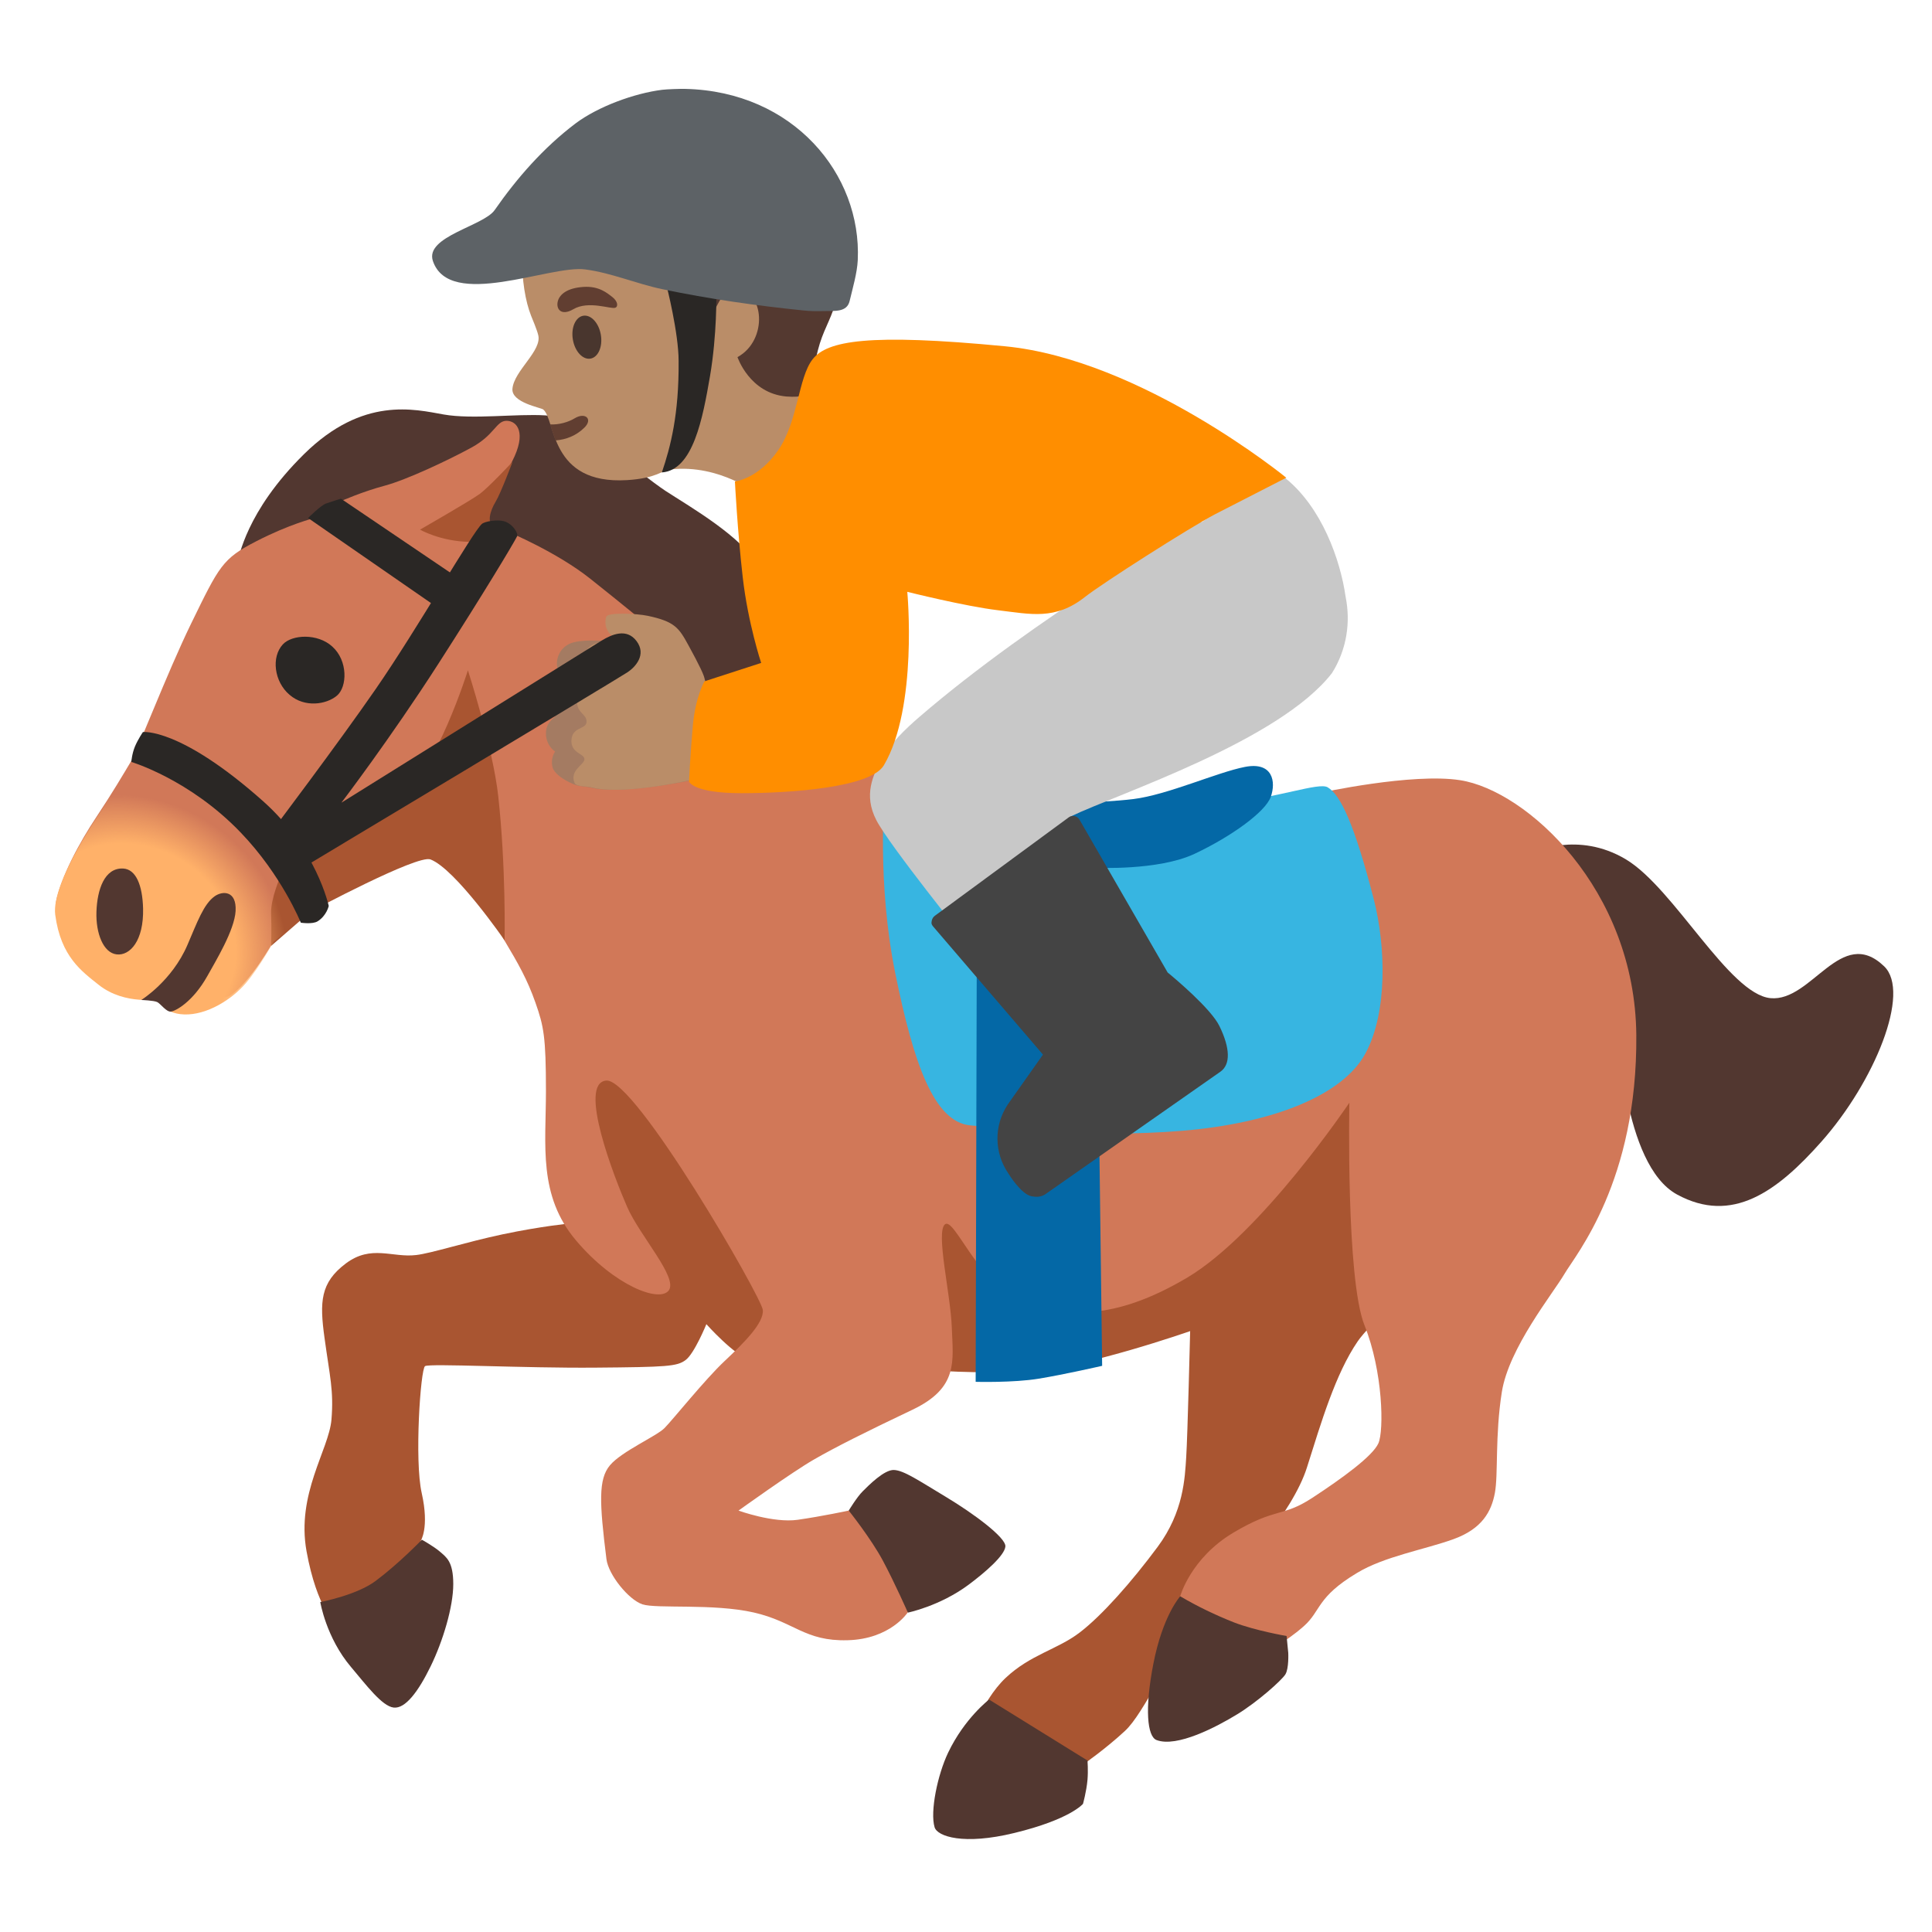 <svg width="100" height="100" viewBox="0 0 100 100" fill="none" xmlns="http://www.w3.org/2000/svg">
<path d="M12.289 29.039C12.383 28.907 12.695 26.5 15.742 23.5C18.789 20.5 21.461 21.188 22.961 21.453C24.461 21.719 26.727 21.407 28.227 21.5C29.727 21.594 33.133 24.539 34.445 25.407C35.766 26.266 38.398 27.766 39.305 29.36C40.211 30.946 41.305 36.578 41.305 36.578C41.305 36.578 32.906 38.305 32.812 37.985C32.719 37.664 12.289 29.039 12.289 29.039Z" fill="#523730"/>
<path d="M48.086 70.914C48.086 70.914 50.375 71.117 53.195 70.984C56.023 70.852 61.602 68.898 61.602 68.898C61.602 68.898 61.469 74.344 61.398 75.422C61.328 76.5 61.266 78.25 59.922 80.062C58.578 81.875 57.031 83.625 55.883 84.5C54.742 85.375 53.328 85.641 52.047 86.852C50.766 88.062 50.062 90.305 50.062 90.305L56.078 91.32C56.078 91.32 57.227 90.523 58.234 89.586C59.242 88.648 60.453 85.703 62.266 83.555C64.078 81.406 66.906 78.312 67.648 75.953C68.391 73.602 69.125 71.109 70.273 69.43C71.414 67.75 80.297 59.945 80.297 59.945L66.984 51.953L45.531 62.984L48.086 70.914ZM31.891 53.758L29.656 57.047L29.477 63.328C29.477 63.328 28.016 63.469 26.039 63.883C24.055 64.305 22.344 64.867 21.539 64.961C20.297 65.109 19.219 64.406 17.898 65.398C16.578 66.391 16.539 67.383 16.797 69.25C17.07 71.25 17.281 71.969 17.156 73.484C17.023 75.039 15.328 77.328 15.867 80.297C16.406 83.266 17.398 84.109 17.398 84.109L21.477 81.859L21.773 79.758C21.773 79.758 22.234 79.094 21.828 77.281C21.445 75.594 21.766 70.859 22 70.711C22.234 70.562 27.086 70.82 30.805 70.789C34.523 70.758 35.039 70.727 35.484 70.398C35.938 70.07 36.562 68.539 36.562 68.539C36.562 68.539 38.031 70.188 38.844 70.398C39.656 70.609 43.297 68.234 43.297 68.234L38.586 55.164L31.891 53.758Z" fill="#A95531"/>
<path d="M51.195 87.969L56.289 91.125C56.289 91.125 56.328 91.641 56.289 92.118C56.234 92.735 56.055 93.368 56.055 93.368C56.055 93.368 55.398 94.172 52.5 94.875C49.875 95.516 48.516 95.055 48.375 94.579C48.133 93.782 48.523 91.868 49.078 90.711C49.93 88.93 51.195 87.969 51.195 87.969ZM16.578 82.922C16.578 82.922 18.461 82.571 19.453 81.821C20.664 80.914 21.836 79.696 21.836 79.696C21.836 79.696 22.469 80.047 22.789 80.329C23.109 80.61 23.461 80.829 23.461 81.993C23.461 83.164 22.93 84.938 22.289 86.25C21.648 87.563 20.977 88.454 20.375 88.383C19.773 88.313 18.953 87.211 18.172 86.289C16.875 84.758 16.578 82.922 16.578 82.922ZM79.328 44.133C79.328 44.133 81.672 42.985 84.164 44.485C86.656 45.985 89.5 51.461 91.641 51.664C93.781 51.867 95.289 47.867 97.523 50.016C98.922 51.36 97.023 55.992 94.281 59.086C91.969 61.696 89.648 63.375 86.805 61.828C83.961 60.282 83.766 53.11 83.766 53.11L79.328 44.133Z" fill="#523730"/>
<path d="M61.086 82.625C61.086 82.625 61.625 80.648 63.843 79.328C66.062 78.008 66.367 78.547 67.921 77.531C69.484 76.508 71.039 75.375 71.343 74.711C71.64 74.055 71.586 70.992 70.625 68.594C69.664 66.195 69.843 57.078 69.843 57.078C69.843 57.078 65.281 63.859 61.445 66.133C57.609 68.406 55.086 68.172 52.867 67.336C50.648 66.492 49.39 62.953 48.906 63.375C48.429 63.797 49.203 66.977 49.265 68.711C49.328 70.453 49.625 71.828 47.226 72.969C44.828 74.109 43.265 74.891 42.125 75.547C40.984 76.203 38.226 78.188 38.226 78.188C38.226 78.188 40.023 78.844 41.289 78.664C42.547 78.484 43.929 78.188 43.929 78.188L47.828 79.625L46.984 83.461C46.984 83.461 46.086 84.844 43.867 84.898C41.648 84.961 41.109 83.938 39.008 83.461C36.906 82.984 33.968 83.281 33.25 83.039C32.531 82.797 31.492 81.508 31.39 80.703C31.023 77.766 30.968 76.562 31.57 75.844C32.172 75.125 33.968 74.344 34.39 73.922C34.812 73.5 36.492 71.398 37.508 70.445C38.531 69.484 39.547 68.469 39.484 67.805C39.422 67.148 32.883 55.805 31.383 55.93C29.883 56.047 31.804 60.969 32.461 62.469C33.117 63.969 35.101 66.125 34.617 66.789C34.14 67.445 31.797 66.547 29.82 64.211C27.843 61.875 28.258 59.289 28.258 56.469C28.258 53.648 28.14 53.109 27.718 51.906C27.297 50.703 26.82 49.867 26.101 48.664C25.383 47.461 22.5 42.242 22.5 42.242L15 46.805L14.156 48.727C14.156 48.727 12.953 50.883 11.875 51.547C10.796 52.203 2.531 48.664 2.89 46.734C3.14 45.391 4.14 43.562 4.976 42.305C5.812 41.047 6.414 40.023 6.773 39.422C7.132 38.82 8.617 34.898 9.89 32.281C11.351 29.289 11.508 28.922 13.25 28.023C14.992 27.125 16.25 26.82 16.25 26.82L17.687 25.922C17.687 25.922 18.765 25.445 19.906 25.141C21.047 24.836 23.203 23.82 24.406 23.164C25.609 22.508 25.679 21.781 26.218 21.781C26.758 21.781 27.281 22.383 26.508 23.883C25.726 25.383 23.937 26.898 23.937 26.898L24.32 27.617L26.328 27.539C26.328 27.539 28.789 28.562 30.531 29.938C32.273 31.32 33.648 32.461 33.648 32.461L38.211 38.641L48.226 40.258L54.226 45.898L67.242 44.398L68.32 41.039C68.32 41.039 73.101 39.992 75.578 40.383C79.007 40.914 84.632 46.023 84.695 53.578C84.757 61.141 81.578 64.914 80.976 65.938C80.375 66.961 78.093 69.773 77.734 72.055C77.375 74.336 77.554 76.312 77.375 77.273C77.195 78.234 76.718 79.133 75.218 79.672C73.718 80.211 71.648 80.562 70.242 81.414C68.14 82.672 68.39 83.367 67.484 84.172C66.461 85.07 65.687 85.375 65.687 85.375L61.086 82.625Z" fill="#D17858"/>
<path d="M26.117 48.672C26.117 48.672 26.196 44.906 25.789 41.211C25.516 38.711 24.219 34.695 24.219 34.695C24.219 34.695 22.547 40.008 20.844 41.008C19.141 42.008 14.532 45.32 14.532 45.32C14.532 45.32 14 46.523 14.032 47.289C14.063 48.055 14.032 48.961 14.032 48.961L16.071 47.188C16.071 47.188 21.602 44.219 22.282 44.484C23.578 44.984 26.117 48.672 26.117 48.672ZM21.742 27.414C21.742 27.414 24.352 25.914 24.813 25.578C25.282 25.242 26.532 23.898 26.532 23.898C26.532 23.898 25.914 25.547 25.649 25.977C25.383 26.414 25.149 27.109 25.617 27.312C26.086 27.516 26.352 27.555 26.352 27.555C26.352 27.555 25.782 28.078 24.282 28.047C22.782 28.016 21.742 27.414 21.742 27.414Z" fill="#A95531"/>
<path d="M61.086 82.626C61.086 82.626 60.18 83.618 59.695 86.133C59.242 88.461 59.383 89.876 59.859 90.063C60.914 90.469 62.984 89.376 64.031 88.735C65.086 88.094 66.344 86.969 66.531 86.665C66.719 86.36 66.68 85.555 66.68 85.555L66.594 84.68C66.594 84.68 64.961 84.399 63.875 83.977C62.912 83.598 61.98 83.146 61.086 82.626ZM43.93 78.188C43.93 78.188 45.086 79.633 45.703 80.79C46.32 81.946 46.992 83.469 46.992 83.469C46.992 83.469 48.641 83.133 50.125 82.032C51.016 81.368 52.008 80.501 52.039 80.04C52.062 79.579 50.398 78.344 48.969 77.485C47.539 76.626 46.789 76.11 46.273 76.086C45.766 76.063 44.953 76.891 44.656 77.188C44.359 77.477 43.93 78.188 43.93 78.188Z" fill="#523730"/>
<path d="M68.719 40.75C68.25 40.477 66.164 41.305 63.328 41.586C60.492 41.859 45.781 41.25 45.781 41.25C45.781 41.25 45.391 45.695 46.336 50.359C47.281 55.023 48.336 58.078 50.227 58.25C52.117 58.414 56.445 58.914 61.172 58.531C65.891 58.141 69.5 56.695 70.672 54.531C71.844 52.367 71.711 48.93 71.117 46.586C70.102 42.641 69.383 41.141 68.719 40.75Z" fill="#37B5E1"/>
<path d="M56.719 44.914C56.719 44.914 59.938 45.078 61.828 44.195C63.719 43.304 65.492 42.031 65.773 41.25C66.055 40.468 65.883 39.414 64.438 39.695C62.992 39.976 60.438 41.14 58.664 41.359C56.891 41.578 53.219 41.64 53.219 41.64L50.555 50.414L50.5 71.523C50.5 71.523 52.445 71.578 53.773 71.359C55.109 71.14 57.047 70.695 57.047 70.695L56.719 44.914Z" fill="#0468A6"/>
<path d="M6.797 39.437L5.305 41.874C5.305 41.874 2.633 45.663 2.859 47.351C3.148 49.531 4.25 50.288 5.109 50.976C6.477 52.062 8.289 51.702 8.289 51.702C8.289 51.702 8.367 52.468 9.539 52.507C10.703 52.546 11.992 51.741 12.719 50.898C13.445 50.054 14.172 48.741 14.172 48.741L16.062 47.195C16.062 47.195 18.875 41.726 14.648 38.945C10.422 36.163 7.727 37.132 7.727 37.132C7.727 37.132 7.07 38.921 6.797 39.437Z" fill="url(#paint0_radial_107_8646)"/>
<path d="M6.367 44.954C5.398 44.915 5.031 46.063 4.992 47.188C4.953 48.313 5.351 49.321 6.039 49.399C6.726 49.477 7.445 48.696 7.406 47.024C7.375 45.821 7.039 44.985 6.367 44.954ZM7.312 51.759C7.312 51.759 8.898 50.782 9.703 48.907C10.211 47.727 10.539 46.798 11.109 46.392C11.515 46.102 12.25 46.087 12.195 47.149C12.14 48.157 11.148 49.767 10.734 50.517C9.976 51.868 9.086 52.329 8.851 52.36C8.617 52.392 8.312 51.954 8.14 51.868C7.968 51.782 7.312 51.759 7.312 51.759Z" fill="#523730"/>
<path d="M14.641 33.352C14.031 34.008 14.188 35.281 14.984 35.961C15.781 36.648 16.898 36.461 17.438 36.008C17.977 35.555 18.016 34.203 17.203 33.469C16.438 32.766 15.109 32.844 14.641 33.352ZM15.945 26.812C15.945 26.812 16.594 26.164 16.875 26.062C17.156 25.961 17.648 25.812 17.648 25.812L24.148 30.211L23.07 31.742L15.945 26.812ZM6.797 39.438C6.797 39.438 6.828 39.016 6.984 38.641C7.141 38.266 7.398 37.891 7.398 37.891C7.398 37.891 9.312 37.641 13.617 41.469C16.383 43.93 17.016 46.891 17.016 46.891C17.016 46.891 16.906 47.398 16.438 47.688C16.172 47.852 15.57 47.758 15.57 47.758C15.57 47.758 14.586 45.305 12.461 43.094C9.82 40.336 6.797 39.438 6.797 39.438Z" fill="#2A2725"/>
<path d="M36.5 35.21C36.524 35.039 32.016 33.273 31.133 33.164C30.282 33.124 29.696 33.187 29.407 33.359C29.133 33.507 28.938 33.765 28.86 34.07C28.789 34.343 28.828 34.632 28.953 34.835C28.985 34.882 28.953 35.046 28.86 35.124C28.532 35.39 28.344 35.742 28.313 36.109C28.282 36.546 28.453 36.812 28.735 37.085C28.407 37.382 28.25 37.554 28.258 38.023C28.289 38.609 28.727 38.914 28.735 38.89C28.727 38.921 28.5 39.203 28.586 39.656C28.649 40.039 29.188 40.374 29.657 40.578C29.961 40.703 30.078 40.679 30.532 40.749C32 41.164 35.532 40.437 35.688 40.406C35.852 40.374 35.985 40.234 35.992 40.062L36.5 35.21Z" fill="url(#paint1_linear_107_8646)"/>
<path d="M40.75 9.468C38.781 7.077 34.852 5.554 31.898 6.46C28.586 7.476 27.094 10.163 27.031 13.327C27.008 14.468 27.188 15.585 27.492 16.351C27.531 16.437 27.805 17.108 27.852 17.319C28.094 18.14 26.594 19.187 26.523 20.132C26.477 20.843 27.985 21.093 28.117 21.194C28.773 21.741 28.438 25.093 32.453 24.851C33.992 24.757 34.234 24.351 34.719 24.296C37.266 24.015 39.258 25.601 39.258 25.601L43.297 20.827C43.297 20.827 40.703 18.913 40.805 18.632C41.75 15.937 42.023 11.007 40.75 9.468Z" fill="#BA8D68"/>
<path d="M28.75 22.796C29.305 22.757 29.828 22.546 30.242 22.14C30.703 21.695 30.297 21.32 29.75 21.648C29.422 21.851 28.93 21.992 28.469 21.968L28.75 22.796Z" fill="#613E31"/>
<path d="M30.562 18.562C30.962 18.495 31.203 17.944 31.1 17.331C30.997 16.718 30.589 16.276 30.189 16.343C29.789 16.41 29.548 16.962 29.651 17.574C29.754 18.187 30.162 18.629 30.562 18.562Z" fill="#49362E"/>
<path d="M29.672 16.007C29.031 16.382 28.75 15.976 28.883 15.554C28.984 15.242 29.344 14.906 30.195 14.851C31 14.796 31.422 15.164 31.695 15.375C31.969 15.586 32.016 15.867 31.844 15.929C31.617 16.015 30.461 15.539 29.672 16.007Z" fill="#613E31"/>
<path d="M36.547 17.054L37.001 16.031C37.297 15.445 37.571 14.922 38.079 14.945C39.571 15 39.774 17.609 38.172 18.484C38.172 18.484 38.797 20.359 40.704 20.523C40.907 20.539 41.079 20.539 41.235 20.531C41.735 20.5 42.055 20.054 42.102 19.562C42.376 16.461 43.477 16.875 43.547 13.304C43.641 8.406 38.891 6.008 34.797 6.406C33.204 6.562 31.618 7.078 30.282 7.976C29.711 8.351 27.766 9.828 27.477 10.929C27.102 12.328 28.055 13.304 28.055 13.304C28.055 13.304 32.219 12.289 34.219 12.383C34.485 12.398 34.789 12.429 34.938 12.648C35.008 12.742 35.141 13.383 35.172 13.5C35.508 14.953 35.532 15.906 36.126 16.758C36.219 16.898 36.547 17.054 36.547 17.054Z" fill="#543930"/>
<path d="M69.649 30.89C69.375 28.961 68.406 26.258 66.531 24.75C65 24.445 63.946 25.828 62.219 27.015C62.141 27.015 62.063 27.039 61.992 27.086C61.992 27.086 53.508 32 47.586 37.109C46.922 37.679 46.024 38.531 45.625 39.304C45.196 40.117 44.68 41.14 45.36 42.453C46.039 43.765 50.063 48.75 50.063 48.75C50.094 48.937 56.875 48.633 56.891 48.437C56.93 47.953 56.875 46.836 55.407 42.265C57.891 41.07 66.211 38.367 68.945 34.836C69.711 33.617 69.914 32.203 69.649 30.89Z" fill="#C8C8C8"/>
<path d="M60.437 50.336L55.867 42.414C55.805 42.328 55.719 42.258 55.617 42.242C55.516 42.226 55.398 42.242 55.32 42.304L48.391 47.398C48.305 47.461 48.25 47.547 48.227 47.656C48.191 47.82 48.234 47.867 48.297 47.953L53.984 54.586L52.164 57.164C51.437 58.258 51.453 59.664 52.195 60.742C52.195 60.742 52.852 61.828 53.406 61.922C53.641 61.961 53.914 61.984 54.219 61.734L63.172 55.468C63.695 55.101 63.68 54.258 63.117 53.109C62.687 52.218 60.82 50.648 60.437 50.336Z" fill="#444444"/>
<path d="M35.125 18.688C35.148 21.461 34.703 23.141 34.258 24.453C35.883 24.336 36.375 21.633 36.75 19.469C37.117 17.312 37.078 15.195 37.078 15.195L34.492 14.758C34.5 14.766 35.125 17.227 35.125 18.688Z" fill="#2A2725"/>
<path d="M35.477 4.601C35.211 4.593 34.523 4.617 34.273 4.648C32.836 4.828 30.953 5.515 29.789 6.39C28.125 7.648 26.75 9.226 25.602 10.875C25.023 11.703 21.984 12.242 22.406 13.507C23.266 16.054 28.469 13.703 30.289 13.945C31.656 14.125 32.938 14.687 34.281 14.968C36.703 15.476 39.133 15.82 41.594 16.07C41.945 16.109 42.289 16.109 42.648 16.101C43.195 16.085 43.836 16.179 43.977 15.578C44.133 14.921 44.367 14.125 44.398 13.46C44.602 9.023 41.07 4.734 35.477 4.601Z" fill="#5D6266"/>
<path d="M36.477 35.21C36.5 35.038 36.172 34.382 35.633 33.398C35.141 32.499 34.93 32.171 33.524 31.874C32.922 31.749 31.438 31.686 31.375 31.929C31.133 32.843 32.102 33.14 32.055 33.171C30.633 33.155 30.328 33.483 30.258 34.023C30.149 34.835 30.617 34.843 30.563 35.101C30.508 35.366 29.828 35.288 29.867 36.288C29.852 36.929 30.375 36.944 30.36 37.358C30.344 37.773 29.625 37.601 29.578 38.296C29.532 38.991 30.242 38.999 30.25 39.288C30.266 39.577 29.446 39.866 29.75 40.546C29.828 40.702 30.321 40.702 30.532 40.733C32.094 41.194 35.532 40.421 35.688 40.39C35.852 40.358 35.985 40.218 35.992 40.046L36.477 35.21Z" fill="#BA8D68"/>
<path d="M66.578 24.727C66.578 24.727 59.086 18.602 52.008 17.922C44.93 17.242 42.812 17.641 42.062 18.594C41.312 19.547 41.312 21.797 40.289 23.289C39.266 24.789 38.039 24.922 38.039 24.922C38.039 24.922 38.172 27.508 38.445 29.891C38.719 32.274 39.398 34.313 39.398 34.313L36.461 35.266C36.461 35.266 35.992 36.078 35.859 37.578C35.727 39.078 35.664 40.453 35.664 40.453C35.664 40.453 35.859 41.055 38.383 41.055C40.898 41.055 45.07 40.766 45.75 39.609C47.523 36.594 46.961 30.633 46.961 30.633C46.961 30.633 49.953 31.383 51.656 31.586C53.359 31.789 54.617 32.109 56.148 30.906C57.055 30.188 61.594 27.297 62.891 26.617C64.195 25.953 66.578 24.727 66.578 24.727Z" fill="#FF8E00"/>
<path d="M24.945 27.116C24.469 27.523 21.609 32.538 19.453 35.656C17.523 38.453 14.031 43.078 14.031 43.078L15.852 44.804C15.852 44.804 32.109 35.054 32.492 34.788C32.875 34.531 33.484 33.89 32.945 33.179C32.438 32.507 31.68 32.828 31.141 33.156C30.664 33.445 17.672 41.546 17.672 41.546C17.672 41.546 20.188 38.249 22.688 34.359C25.023 30.726 26.547 28.187 26.766 27.757C26.836 27.624 26.555 27.109 26.078 26.976C25.727 26.882 25.102 26.984 24.945 27.116Z" fill="#2A2725"/>
<defs>
<radialGradient id="paint0_radial_107_8646" cx="0" cy="0" r="1" gradientUnits="userSpaceOnUse" gradientTransform="translate(6.799 48.79) rotate(-59.303) scale(7.424 8.282)">
<stop offset="0.671" stop-color="#FFB169"/>
<stop offset="1" stop-color="#FFB169" stop-opacity="0"/>
</radialGradient>
<linearGradient id="paint1_linear_107_8646" x1="36.278" y1="37.505" x2="28.252" y2="36.725" gradientUnits="userSpaceOnUse">
<stop stop-color="#A47B62"/>
<stop offset="0.979" stop-color="#A47B62"/>
</linearGradient>
</defs>
</svg>

